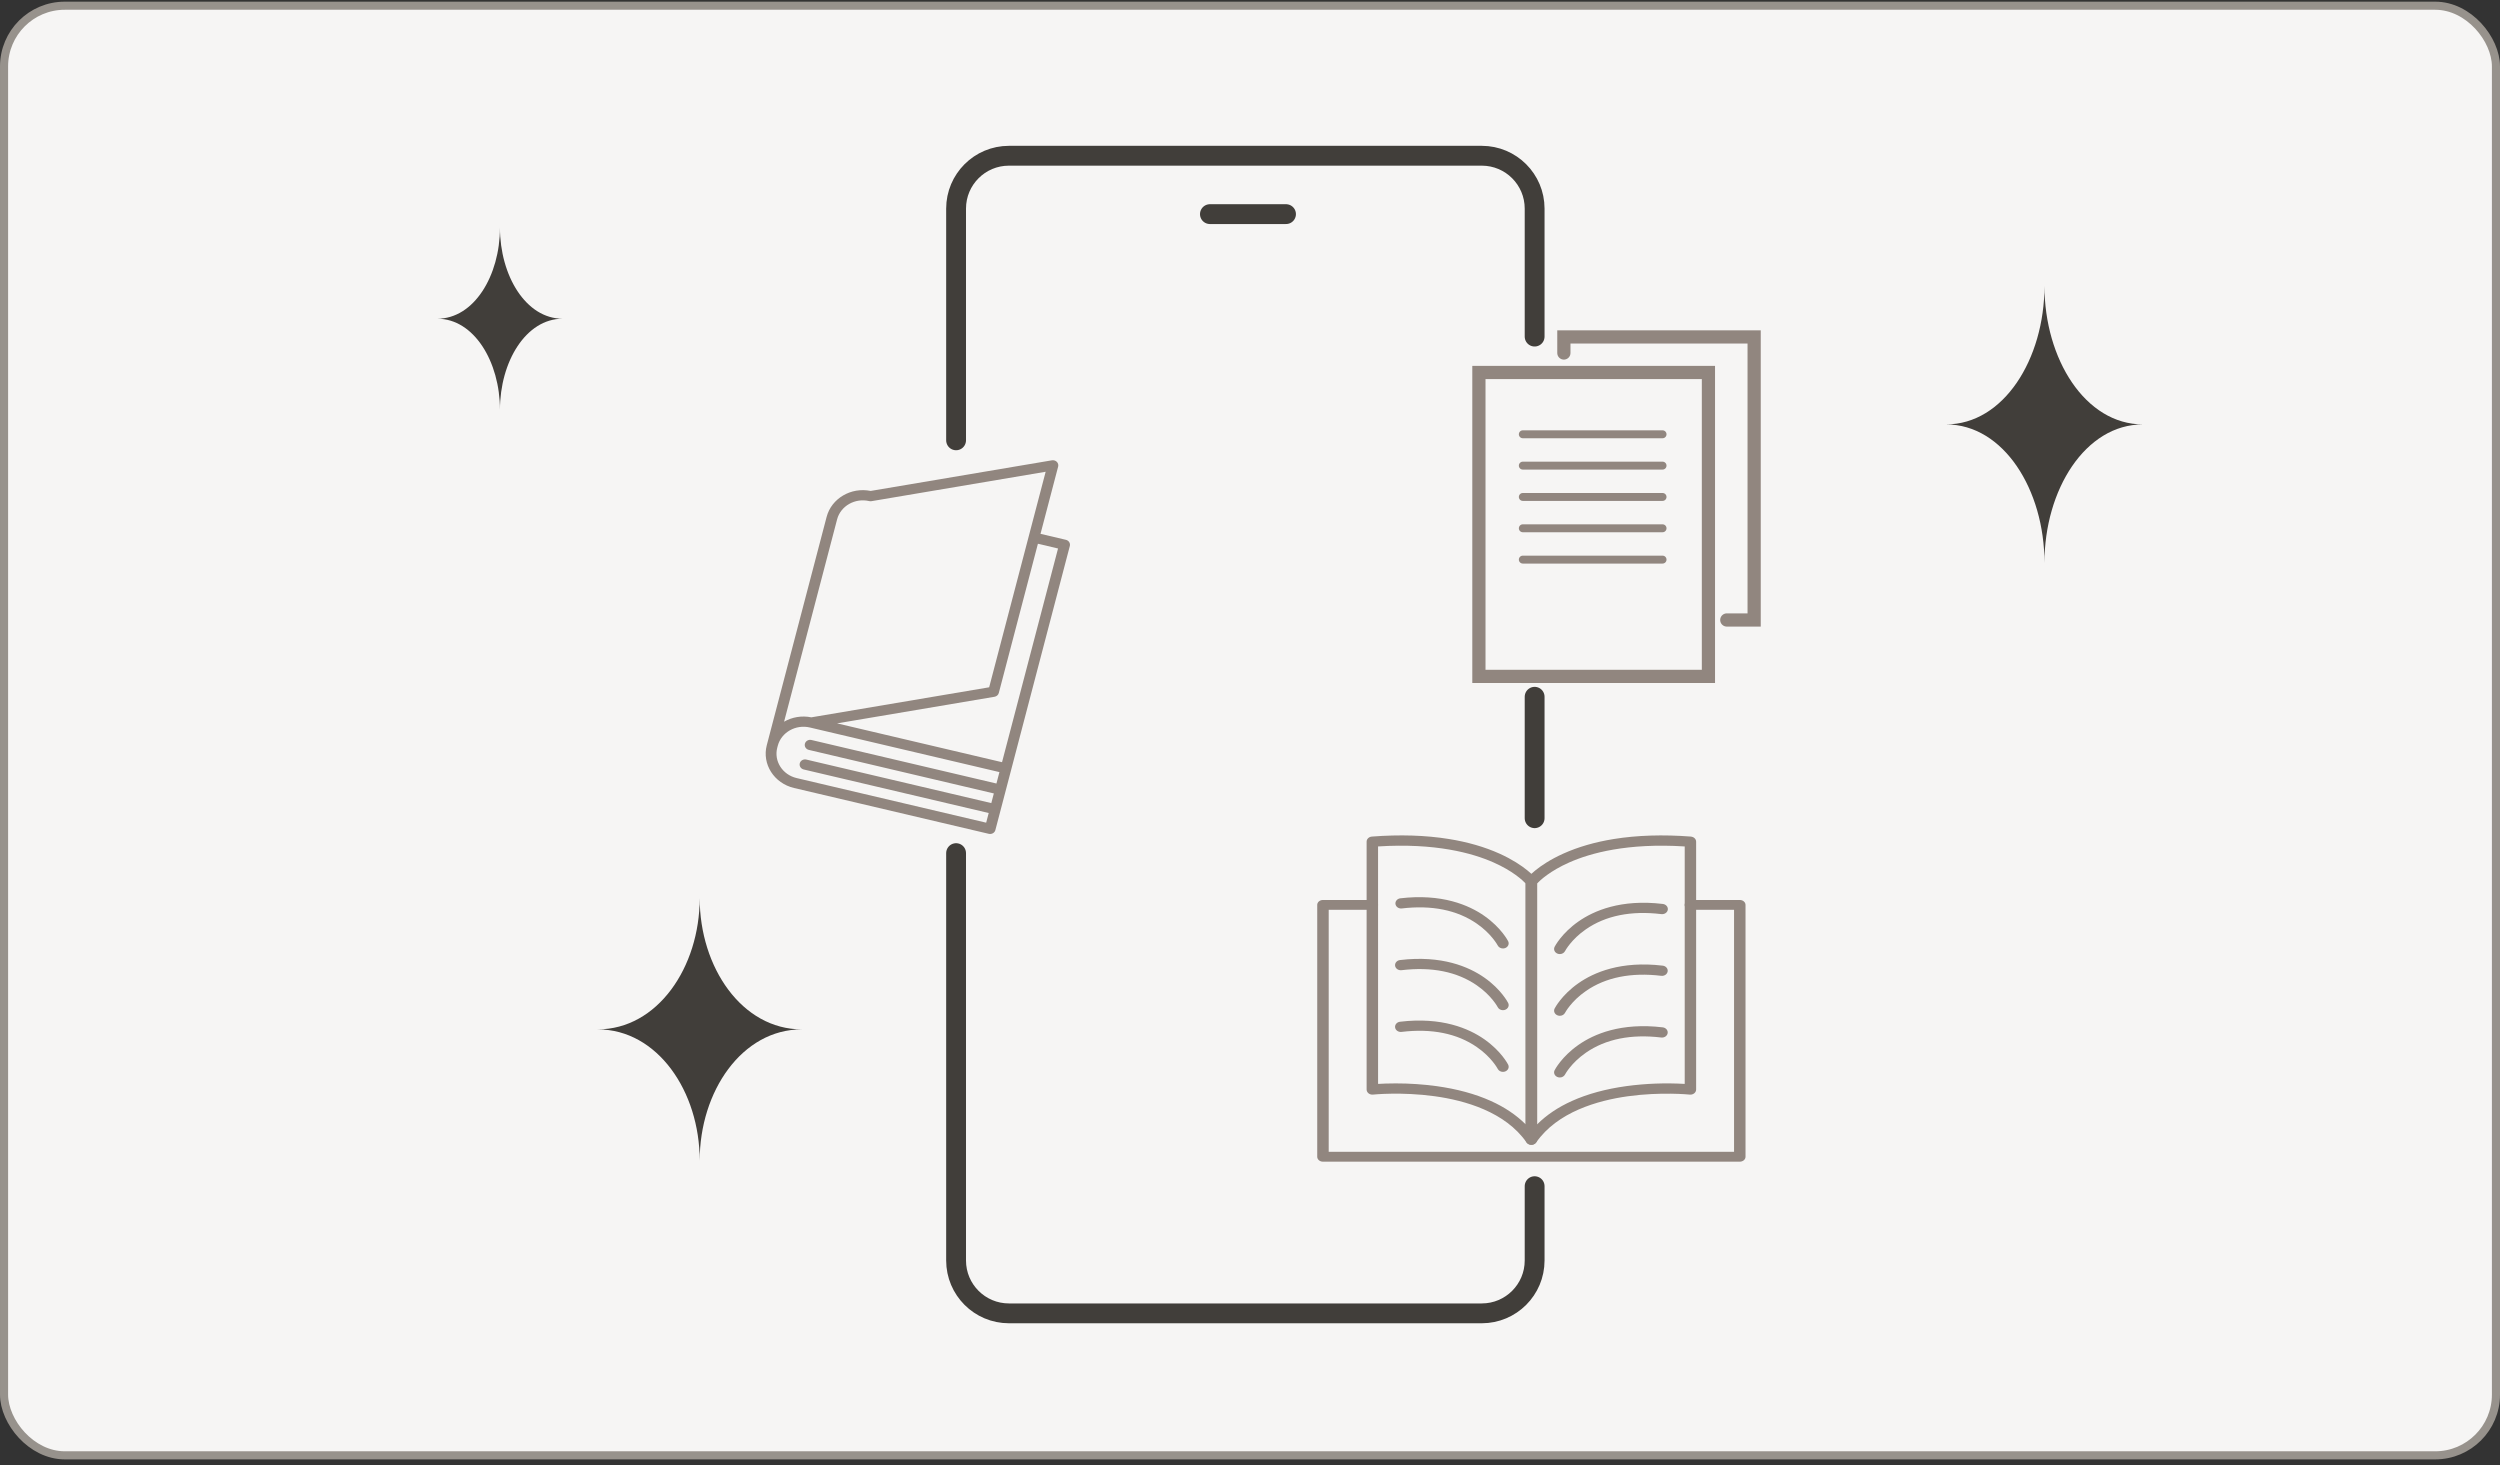<svg width="343" height="201" viewBox="0 0 343 201" fill="none" xmlns="http://www.w3.org/2000/svg">
  <rect x="0" y="0" width="343" height="201" fill="#333333" stroke="none"/>
  <rect x="0.556" y="0.784" width="341.889" height="198.889" rx="8.333" fill="#F6F5F4"/>
  <rect x="0.556" y="0.784" width="341.889" height="198.889" rx="8.333" stroke="#97928C" stroke-width="1.111"/>
  <path d="M210.105 157.07C209.834 157.07 209.58 156.945 209.437 156.737C206.514 152.536 200.971 150.974 196.838 150.404C192.286 149.777 188.416 150.174 188.377 150.179C188.154 150.202 187.93 150.139 187.763 150.007C187.595 149.872 187.5 149.682 187.5 149.48V115.483C187.497 115.115 187.81 114.81 188.218 114.778C192.046 114.483 195.601 114.595 198.787 115.11C201.356 115.525 203.69 116.197 205.729 117.117C209.258 118.707 210.688 120.478 210.747 120.553V120.551C210.839 120.671 210.889 120.813 210.889 120.958V156.365C210.889 156.68 210.654 156.957 210.317 157.042C210.247 157.06 210.177 157.07 210.105 157.07ZM191.494 148.642C193.362 148.64 195.23 148.765 197.078 149.015C199.893 149.405 202.401 150.087 204.534 151.047C206.433 151.901 208.036 152.978 209.32 154.261L209.317 121.206C208.899 120.766 207.539 119.489 204.911 118.327C202.001 117.037 196.916 115.635 189.07 116.132L189.073 148.712C189.648 148.677 190.48 148.642 191.494 148.642Z" fill="#91867F"/>
  <path d="M206.205 130.13C205.898 130.13 205.618 129.97 205.49 129.72C205.481 129.705 204.652 128.128 202.619 126.724C199.908 124.852 196.431 124.15 192.29 124.644C191.877 124.672 191.514 124.404 191.458 124.037C191.405 123.67 191.676 123.327 192.084 123.252C197.825 122.568 201.541 124.184 203.653 125.662C205.959 127.276 206.884 129.063 206.92 129.138C207.099 129.49 206.923 129.905 206.532 130.068C206.428 130.11 206.316 130.13 206.205 130.13Z" fill="#91867F"/>
  <path d="M206.204 138.598C205.897 138.598 205.618 138.438 205.49 138.186C205.478 138.163 204.646 136.589 202.619 135.189C199.905 133.315 196.431 132.615 192.29 133.11L192.293 133.112C191.863 133.162 191.466 132.893 191.408 132.508C191.352 132.123 191.654 131.768 192.084 131.718C197.825 131.033 201.541 132.65 203.653 134.127C205.959 135.742 206.883 137.529 206.92 137.604V137.601C207.031 137.821 207.012 138.073 206.867 138.273C206.721 138.476 206.472 138.598 206.204 138.598Z" fill="#91867F"/>
  <path d="M206.204 147.062C205.897 147.062 205.618 146.902 205.49 146.652C205.478 146.63 204.646 145.053 202.619 143.656C199.905 141.781 196.431 141.082 192.29 141.577H192.293C191.863 141.629 191.466 141.359 191.408 140.972C191.352 140.587 191.654 140.232 192.084 140.182C197.825 139.497 201.541 141.114 203.653 142.591C205.959 144.206 206.883 145.993 206.92 146.068C207.031 146.285 207.012 146.537 206.867 146.74C206.721 146.94 206.472 147.062 206.204 147.062Z" fill="#91867F"/>
  <path d="M214.006 130.9C213.738 130.9 213.489 130.778 213.344 130.578C213.202 130.376 213.179 130.123 213.291 129.906C213.33 129.831 214.254 128.044 216.561 126.429C218.669 124.952 222.389 123.335 228.13 124.02H228.127C228.337 124.043 228.529 124.138 228.661 124.288C228.792 124.435 228.85 124.625 228.823 124.815C228.795 125.002 228.683 125.172 228.513 125.285C228.342 125.397 228.127 125.445 227.921 125.415C223.779 124.92 220.306 125.62 217.592 127.494C215.562 128.896 214.732 130.473 214.721 130.491C214.593 130.741 214.313 130.9 214.006 130.9Z" fill="#91867F"/>
  <path d="M214.006 139.368C213.738 139.366 213.489 139.246 213.344 139.043C213.202 138.843 213.179 138.591 213.291 138.374C213.33 138.299 214.254 136.512 216.561 134.897C218.669 133.42 222.389 131.803 228.13 132.488H228.127C228.557 132.538 228.862 132.893 228.803 133.278C228.744 133.663 228.351 133.935 227.921 133.882C223.779 133.388 220.306 134.087 217.592 135.962C215.562 137.364 214.732 138.941 214.721 138.958C214.593 139.208 214.313 139.368 214.006 139.368Z" fill="#91867F"/>
  <path d="M214.006 147.832C213.738 147.832 213.489 147.71 213.344 147.51C213.202 147.308 213.179 147.055 213.291 146.838C213.33 146.763 214.254 144.976 216.561 143.361C218.669 141.884 222.389 140.267 228.13 140.952H228.127C228.557 141.004 228.862 141.357 228.803 141.744C228.744 142.129 228.351 142.399 227.921 142.347C223.779 141.852 220.306 142.552 217.592 144.426C215.562 145.828 214.732 147.405 214.721 147.422C214.593 147.672 214.313 147.832 214.006 147.832Z" fill="#91867F"/>
  <path d="M210.105 157.07C210.033 157.07 209.96 157.06 209.89 157.043C209.552 156.958 209.318 156.68 209.318 156.365V120.961C209.318 120.816 209.368 120.674 209.463 120.554C209.522 120.479 210.951 118.707 214.481 117.118C216.519 116.2 218.854 115.525 221.423 115.111C224.609 114.598 228.164 114.486 231.992 114.778L231.989 114.781C232.397 114.813 232.712 115.118 232.709 115.486V149.483C232.709 149.683 232.614 149.875 232.444 150.007C232.277 150.142 232.053 150.205 231.83 150.18C231.791 150.175 227.887 149.778 223.332 150.41C219.211 150.985 213.688 152.547 210.77 156.738C210.627 156.945 210.376 157.07 210.105 157.07ZM210.893 121.206V154.261C212.18 152.981 213.777 151.901 215.682 151.047C217.812 150.087 220.32 149.405 223.138 149.015H223.135C225.785 148.657 228.468 148.557 231.143 148.712V116.133C223.296 115.635 218.212 117.037 215.302 118.327C212.672 119.492 211.314 120.766 210.893 121.206Z" fill="#91867F"/>
  <path d="M238.699 159.383H181.511C181.075 159.383 180.723 159.08 180.723 158.705V124.151C180.723 123.778 181.075 123.476 181.511 123.476H188.285C188.721 123.476 189.073 123.778 189.073 124.151C189.073 124.526 188.721 124.828 188.285 124.828H182.298V158.03H237.911V124.828H231.925C231.489 124.828 231.137 124.526 231.137 124.151C231.137 123.778 231.489 123.476 231.925 123.476H238.699C239.134 123.476 239.486 123.778 239.486 124.151V158.705C239.486 159.08 239.134 159.383 238.699 159.383Z" fill="#91867F"/>
  <path d="M131.175 60.413L131.175 28.62C131.175 24.615 134.421 21.368 138.426 21.368H203.299C207.304 21.368 210.551 24.615 210.551 28.62V46.182M131.175 117.049V172.94C131.175 176.945 134.421 180.192 138.426 180.192H203.299C207.304 180.192 210.551 176.945 210.551 172.94V162.744M166 29.378H176.441M210.551 95.596V112.258" stroke="#413E3A" stroke-width="2.721" stroke-linecap="round"/>
  <path d="M144.999 63.367C144.826 63.193 144.574 63.114 144.327 63.155L119.456 67.356C116.767 66.808 114.078 68.379 113.412 70.92L105.202 102.242C104.523 104.834 106.201 107.467 108.942 108.112L135.666 114.401C136.064 114.494 136.465 114.266 136.564 113.89L138.739 105.591L146.78 74.911C146.879 74.535 146.637 74.155 146.239 74.062L142.759 73.243L145.178 64.015C145.238 63.784 145.171 63.54 144.999 63.367ZM114.851 71.258C115.334 69.418 117.311 68.293 119.259 68.751C119.36 68.775 119.466 68.779 119.568 68.761L143.464 64.725L135.713 94.297L111.314 98.418C109.987 98.147 108.66 98.393 107.576 99.017L114.851 71.258ZM136.711 107.499L111.331 101.527C110.933 101.433 110.532 101.662 110.433 102.038C110.335 102.414 110.577 102.794 110.974 102.887L136.354 108.86L136.007 110.185L110.627 104.212C110.229 104.119 109.828 104.347 109.729 104.723C109.631 105.099 109.873 105.479 110.271 105.573L135.65 111.545L135.303 112.871L109.299 106.751C107.351 106.293 106.159 104.422 106.641 102.581L106.71 102.32C107.192 100.48 109.17 99.355 111.118 99.813L137.121 105.932L136.711 107.499ZM145.163 75.253L137.478 104.572L114.844 99.246L136.448 95.597C136.736 95.549 136.966 95.345 137.036 95.076L142.402 74.603L145.163 75.253Z" fill="#91867F"/>
  <rect x="202.906" y="51.105" width="31.49" height="41.697" stroke="#91867F" stroke-width="1.813"/>
  <path d="M236.916 85.061L240.668 85.061V46.228H214.563V48.431" stroke="#91867F" stroke-width="1.813" stroke-linecap="round"/>
  <path d="M208.93 59.584H228.102" stroke="#91867F" stroke-width="1.088" stroke-linecap="round"/>
  <path d="M208.93 63.883H228.102" stroke="#91867F" stroke-width="1.088" stroke-linecap="round"/>
  <path d="M208.93 68.181H228.102" stroke="#91867F" stroke-width="1.088" stroke-linecap="round"/>
  <path d="M208.93 72.48H228.102" stroke="#91867F" stroke-width="1.088" stroke-linecap="round"/>
  <path d="M208.93 76.778H228.102" stroke="#91867F" stroke-width="1.088" stroke-linecap="round"/>
  <path d="M95.999 123.229C95.999 132.729 90.193 141.229 81.999 141.229C90.192 141.229 95.999 149.729 95.999 159.229C95.999 149.729 101.806 141.229 110 141.229C101.806 141.229 95.999 132.729 95.999 123.229Z" fill="#413E3A"/>
  <path d="M280.5 39.228C280.5 49.257 274.899 58.228 267 58.228C274.899 58.228 280.5 67.201 280.5 77.228C280.5 67.201 286.101 58.228 294 58.228C286.101 58.228 280.5 49.257 280.5 39.228Z" fill="#413E3A"/>
  <path d="M68.594 31.229C68.594 37.827 65.03 43.728 60 43.728C65.03 43.728 68.594 49.632 68.594 56.228C68.594 49.632 72.158 43.728 77.188 43.728C72.158 43.728 68.594 37.827 68.594 31.229Z" fill="#413E3A"/>
</svg>